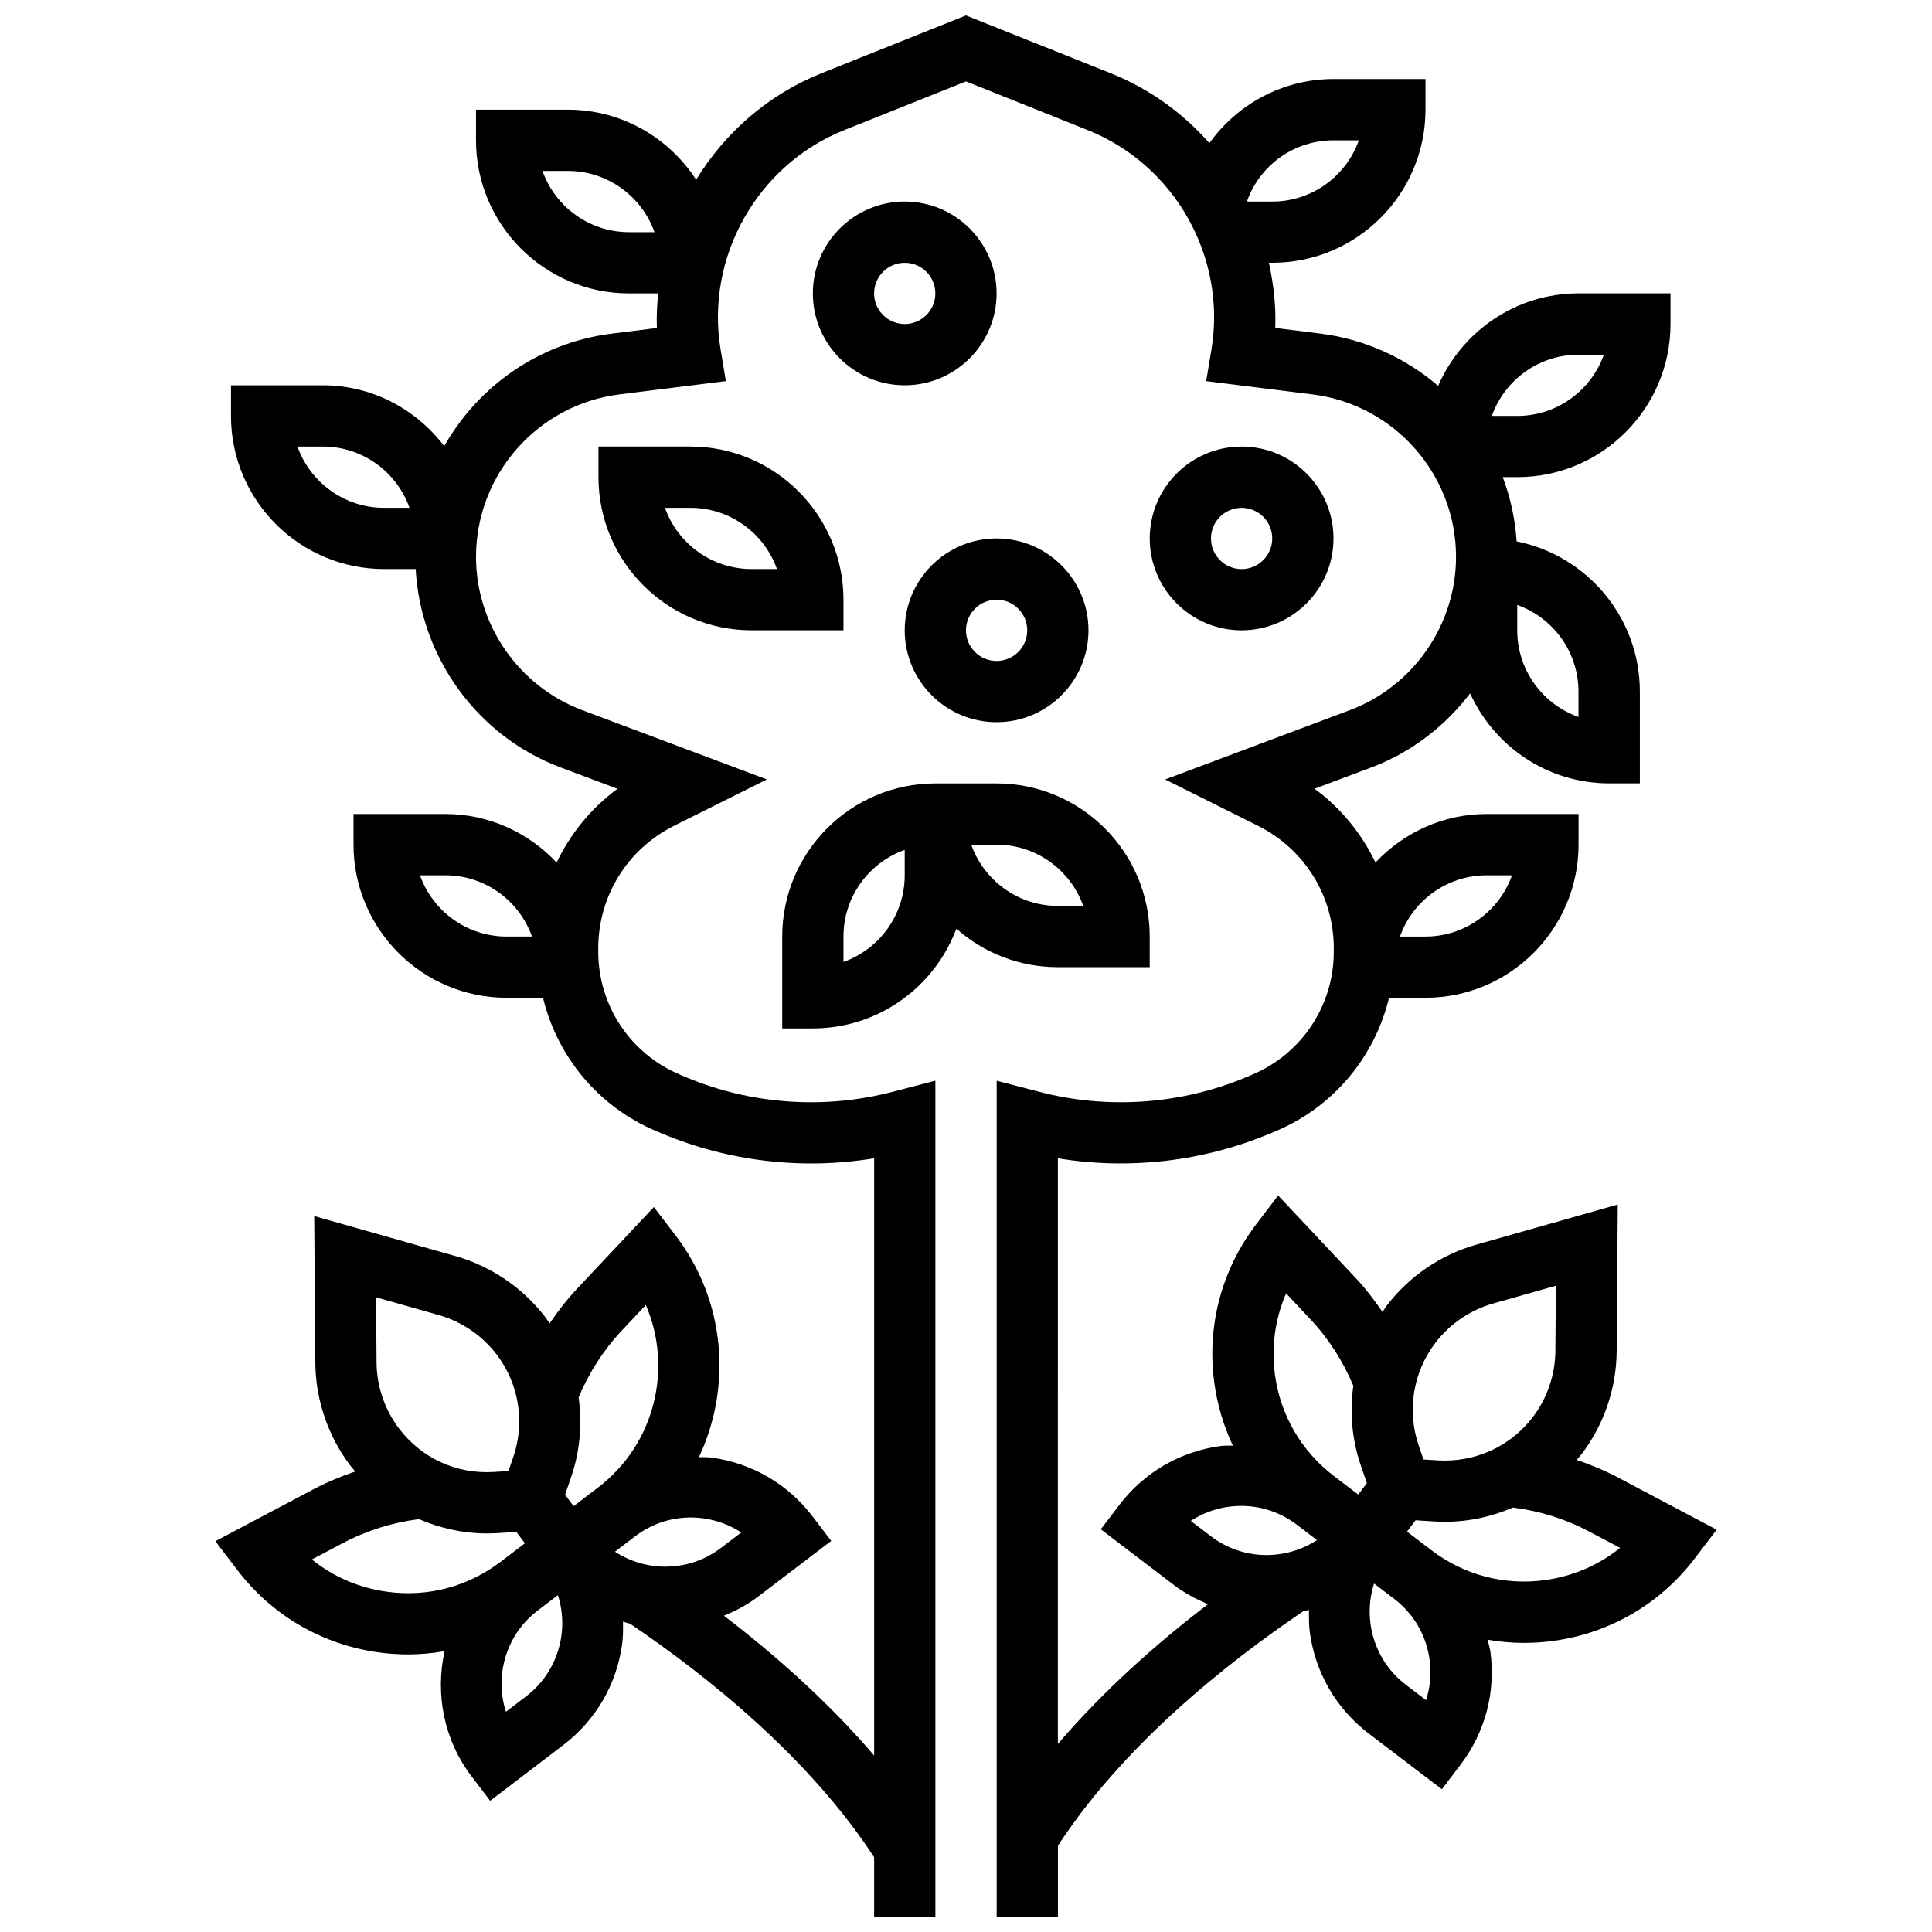 <?xml version="1.0" encoding="UTF-8"?>
<!-- Uploaded to: ICON Repo, www.iconrepo.com, Generator: ICON Repo Mixer Tools -->
<svg width="800px" height="800px" version="1.1" viewBox="144 144 512 512" xmlns="http://www.w3.org/2000/svg">
 <defs>
  <clipPath id="a">
   <path d="m201 148.09h398v503.81h-398z"/>
  </clipPath>
 </defs>
 <g clip-path="url(#a)">
  <path d="m572.66 535.48c-3.496-1.852-7.125-3.328-10.828-4.602 0.422-0.512 0.895-0.973 1.297-1.508 5.926-7.793 9.234-17.457 9.301-27.219l0.293-38.934-37.453 10.617c-9.406 2.66-17.848 8.406-23.789 16.191-0.406 0.535-0.723 1.113-1.105 1.656-2.207-3.231-4.602-6.348-7.312-9.227l-20.34-21.637-5.805 7.613c-9.203 12.066-13.148 27-11.117 42.039 0.797 5.852 2.477 11.434 4.91 16.621-1.078 0.059-2.152-0.031-3.231 0.113-10.738 1.453-20.273 6.996-26.84 15.613l-4.918 6.461 19.363 14.754c2.809 2.144 5.883 3.766 9.059 5.09-13.254 10.121-27.457 22.629-39.801 37.039l0.008-155.2c18.887 3.117 38.559 0.859 56.309-6.598l1.453-0.609c15.348-6.461 26.207-19.695 30.004-35.336h9.633c22.375 0 40.578-18.203 40.578-40.578v-8.117h-24.348c-11.629 0-22.066 4.992-29.469 12.855-3.676-7.668-9.148-14.414-16.141-19.551l15.039-5.641c10.625-3.984 19.527-10.949 26.184-19.617 6.394 14.016 20.469 23.836 36.863 23.836h8.117v-24.348c0-19.656-14.066-36.074-32.648-39.777-0.406-5.941-1.656-11.672-3.691-17.035h3.887c22.375 0 40.578-18.203 40.578-40.578v-8.117h-24.348c-16.66 0-30.988 10.113-37.227 24.512-8.602-7.352-19.309-12.359-31.23-13.855l-11.945-1.492c0.242-5.875-0.461-11.645-1.672-17.277h0.91c22.375 0 40.578-18.203 40.578-40.578v-8.117h-24.348c-13.414 0-25.477 6.598-32.918 16.988-7.004-7.961-15.859-14.398-26.141-18.512l-38.363-15.324-38.34 15.34c-14.164 5.664-25.559 15.785-33.176 28.188-7.238-11.137-19.746-18.555-33.988-18.555h-24.348v8.117c0 22.375 18.203 40.578 40.578 40.578h7.695c-0.285 3.027-0.473 6.078-0.34 9.164l-11.945 1.492c-19.234 2.402-35.367 13.902-44.41 29.809-7.418-9.723-19.008-16.117-32.164-16.117h-24.348v8.117c0 22.375 18.203 40.578 40.578 40.578h8.367c1.297 23.414 16.32 44.305 38.438 52.59l15.047 5.641c-6.988 5.137-12.465 11.875-16.133 19.551-7.41-7.871-17.84-12.863-29.477-12.863h-24.348v8.117c0 22.375 18.203 40.578 40.578 40.578h9.633c3.805 15.648 14.672 28.883 30.047 35.352l1.453 0.609c17.707 7.449 37.391 9.715 56.258 6.574v158.28c-12.336-14.414-26.547-26.922-39.809-37.051 3.156-1.309 6.234-2.906 9.074-5.074l19.363-14.754-4.91-6.453c-6.574-8.629-16.102-14.18-26.855-15.633-1.094-0.145-2.191-0.059-3.285-0.121 8.723-18.57 7.125-41.246-6.137-58.66l-5.812-7.613-20.348 21.645c-2.711 2.883-5.106 5.988-7.305 9.219-0.383-0.551-0.707-1.129-1.113-1.664-5.926-7.766-14.375-13.52-23.781-16.191l-37.465-10.617 0.293 38.941c0.082 9.781 3.383 19.445 9.301 27.219 0.406 0.535 0.867 1 1.297 1.52-3.699 1.266-7.328 2.75-10.836 4.594l-26.25 13.891 5.805 7.621c9.203 12.066 22.539 19.828 37.586 21.863 2.582 0.348 5.16 0.52 7.719 0.52 3.246 0 6.453-0.316 9.617-0.859-2.434 11.215-0.309 23.359 7.176 33.188l4.918 6.461 19.371-14.762c8.617-6.566 14.164-16.094 15.613-26.84 0.27-1.965 0.234-3.922 0.219-5.867 0.625 0.18 1.234 0.391 1.867 0.535 20.371 13.789 47.406 35.387 64.684 61.898v15.711h16.23v-221.51l-11.137 2.898c-18.172 4.805-37.723 3.434-55.008-3.84l-1.543-0.656c-13.223-5.566-21.727-18.43-21.652-32.828v-0.82c0.074-13.805 7.801-26.199 20.168-32.34l24.52-12.246-48.93-18.359c-16.832-6.312-28.152-22.637-28.152-40.621 0-21.832 16.336-40.344 38.008-43.055l28.203-3.523-1.387-8.344c-4.082-24.477 9.684-48.938 32.723-58.16l32.309-12.922 32.309 12.922c23.039 9.227 36.805 33.68 32.723 58.168l-1.387 8.344 28.203 3.523c21.668 2.711 38.008 21.215 38.008 43.055 0 17.984-11.32 34.312-28.16 40.621l-48.922 18.359 24.52 12.246c12.367 6.144 20.102 18.535 20.168 32.301v0.902c0.074 14.355-8.434 27.219-21.605 32.766l-1.543 0.656c-17.328 7.281-36.879 8.652-55.09 3.856l-11.102-2.891v221.52h16.23v-18.789c17.391-26.668 44.652-48.371 65.039-62.145 0.504-0.121 1.016-0.211 1.5-0.355-0.023 1.973-0.047 3.945 0.219 5.934 1.461 10.738 7.004 20.273 15.625 26.848l19.371 14.746 4.91-6.453c6.574-8.629 9.391-19.285 7.945-30.027-0.145-1.086-0.512-2.094-0.746-3.148 3.156 0.543 6.356 0.852 9.594 0.852 2.555 0 5.144-0.172 7.727-0.52 15.047-2.027 28.391-9.797 37.586-21.871l5.805-7.613zm-261.94-329.95c-10.582 0-19.609-6.785-22.961-16.23h6.727c10.582 0 19.609 6.785 22.961 16.23zm29.715 344.59-5.356 4.082c-8.418 6.418-19.723 6.492-28.105 1.008l5.34-4.074c5.18-3.938 11.59-5.641 18.023-4.766 3.66 0.496 7.094 1.785 10.098 3.75zm-31.68-53.477 6.394-6.801c7.215 16.719 2.441 36.855-12.676 48.371l-6.453 4.918-2.281-3.004 1.598-4.641c2.379-6.914 2.988-14.152 1.996-21.168 2.758-6.523 6.547-12.488 11.422-17.676zm-48.449-4.129c6.055 1.719 11.484 5.422 15.305 10.43 5.934 7.793 7.582 17.984 4.391 27.254l-1.258 3.641-3.848 0.242c-9.973 0.625-19.18-3.676-25.125-11.477-3.816-5-5.934-11.215-5.981-17.508l-0.137-17.305zm-13.676 73.32c-7.434-1-14.293-3.969-19.98-8.562l8.262-4.359c6.312-3.336 13.082-5.422 20.121-6.332 5.625 2.434 11.727 3.789 18.008 3.789 0.957 0 1.914-0.023 2.883-0.09l4.902-0.309 2.289 3.004-6.461 4.918c-8.621 6.566-19.27 9.418-30.023 7.941zm36.789 27.723-5.348 4.074c-3.059-9.543 0.008-20.418 8.426-26.824l5.348-4.082c3.059 9.543-0.008 20.41-8.426 26.832zm-5.16-201.36c-10.582 0-19.609-6.785-22.961-16.23h6.727c10.582 0 19.609 6.785 22.961 16.23zm-32.465-113.62c-10.582 0-19.609-6.785-22.961-16.23l6.731-0.004c10.582 0 19.609 6.785 22.961 16.23zm251.59-97.391h6.727c-3.352 9.445-12.375 16.23-22.961 16.23h-6.508c-0.039-0.082-0.082-0.152-0.121-0.227 3.457-9.535 12.516-16.004 22.863-16.004zm64.926 146.09v6.727c-9.445-3.352-16.23-12.375-16.23-22.961v-6.727c9.445 3.352 16.23 12.375 16.23 22.961zm0-89.277h6.727c-3.352 9.445-12.375 16.23-22.961 16.23h-6.727c3.352-9.445 12.379-16.23 22.961-16.23zm-24.348 137.97h6.727c-3.352 9.445-12.375 16.23-22.961 16.23h-6.727c3.352-9.445 12.379-16.23 22.961-16.23zm1.719 113.48 16.645-4.715-0.137 17.305c-0.039 6.281-2.168 12.5-5.973 17.508-5.949 7.801-15.316 12.051-25.137 11.469l-3.84-0.234-1.25-3.637c-3.191-9.277-1.543-19.461 4.391-27.262 3.828-5.023 9.254-8.723 15.301-10.434zm-54.848-2.688 6.394 6.809c4.879 5.168 8.676 11.137 11.418 17.676-0.98 7.004-0.383 14.242 1.996 21.156l1.598 4.652-2.289 3.012-6.453-4.91c-8.629-6.582-14.172-16.109-15.625-26.855-0.988-7.434 0.043-14.828 2.961-21.539zm2.836 61.301 5.348 4.074c-8.383 5.477-19.688 5.406-28.09-1l-5.356-4.082c8.391-5.488 19.672-5.414 28.098 1.008zm35.188 35.773c0.504 3.66 0.172 7.305-0.934 10.723l-5.356-4.082c-8.418-6.418-11.484-17.277-8.426-26.824l5.34 4.074c0.008 0.008 0.016 0.008 0.023 0.016 5.164 3.945 8.484 9.656 9.352 16.094zm30.5-21.078c-10.738 1.445-21.41-1.363-30.027-7.945l-6.453-4.918 2.289-3.004 4.894 0.309c0.973 0.066 1.941 0.098 2.906 0.098 6.273 0 12.367-1.363 17.992-3.789 7.051 0.91 13.812 2.988 20.121 6.332l8.27 4.359c-5.707 4.59-12.559 7.555-19.992 8.559z"/>
 </g>
 <path d="m397.45 390.1c7.16 6.356 16.582 10.211 26.887 10.211h24.348v-8.117c0-22.375-18.203-40.578-40.578-40.578h-16.23c-22.375 0-40.578 18.203-40.578 40.578v24.348h8.117c17.398 0 32.281-11.012 38.035-26.441zm10.656-22.254c10.582 0 19.609 6.785 22.961 16.23h-6.727c-10.582 0-19.609-6.785-22.961-16.23zm-40.578 24.348c0-10.582 6.785-19.609 16.23-22.961v6.727c0 10.582-6.785 19.609-16.23 22.961z"/>
 <path d="m326.95 262.34h-24.348v8.117c0 22.375 18.203 40.578 40.578 40.578h24.348v-8.117c0-22.371-18.203-40.578-40.578-40.578zm16.23 32.465c-10.582 0-19.609-6.785-22.961-16.23h6.727c10.582 0 19.609 6.785 22.961 16.23z"/>
 <path d="m383.76 197.41c-13.422 0-24.348 10.926-24.348 24.348s10.926 24.348 24.348 24.348 24.348-10.926 24.348-24.348-10.922-24.348-24.348-24.348zm0 32.465c-4.481 0-8.117-3.644-8.117-8.117 0-4.473 3.637-8.117 8.117-8.117s8.117 3.644 8.117 8.117c0 4.473-3.637 8.117-8.117 8.117z"/>
 <path d="m383.76 311.04c0 13.422 10.926 24.348 24.348 24.348s24.348-10.926 24.348-24.348-10.926-24.348-24.348-24.348-24.348 10.926-24.348 24.348zm24.348-8.113c4.481 0 8.117 3.644 8.117 8.117 0 4.473-3.637 8.117-8.117 8.117s-8.117-3.644-8.117-8.117c0.004-4.477 3.637-8.117 8.117-8.117z"/>
 <path d="m473.04 311.04c13.422 0 24.348-10.926 24.348-24.348s-10.926-24.348-24.348-24.348c-13.422 0-24.348 10.926-24.348 24.348 0 13.426 10.914 24.348 24.348 24.348zm0-32.461c4.481 0 8.117 3.644 8.117 8.117s-3.637 8.117-8.117 8.117c-4.481 0-8.117-3.644-8.117-8.117 0-4.477 3.637-8.117 8.117-8.117z"/>
</svg>